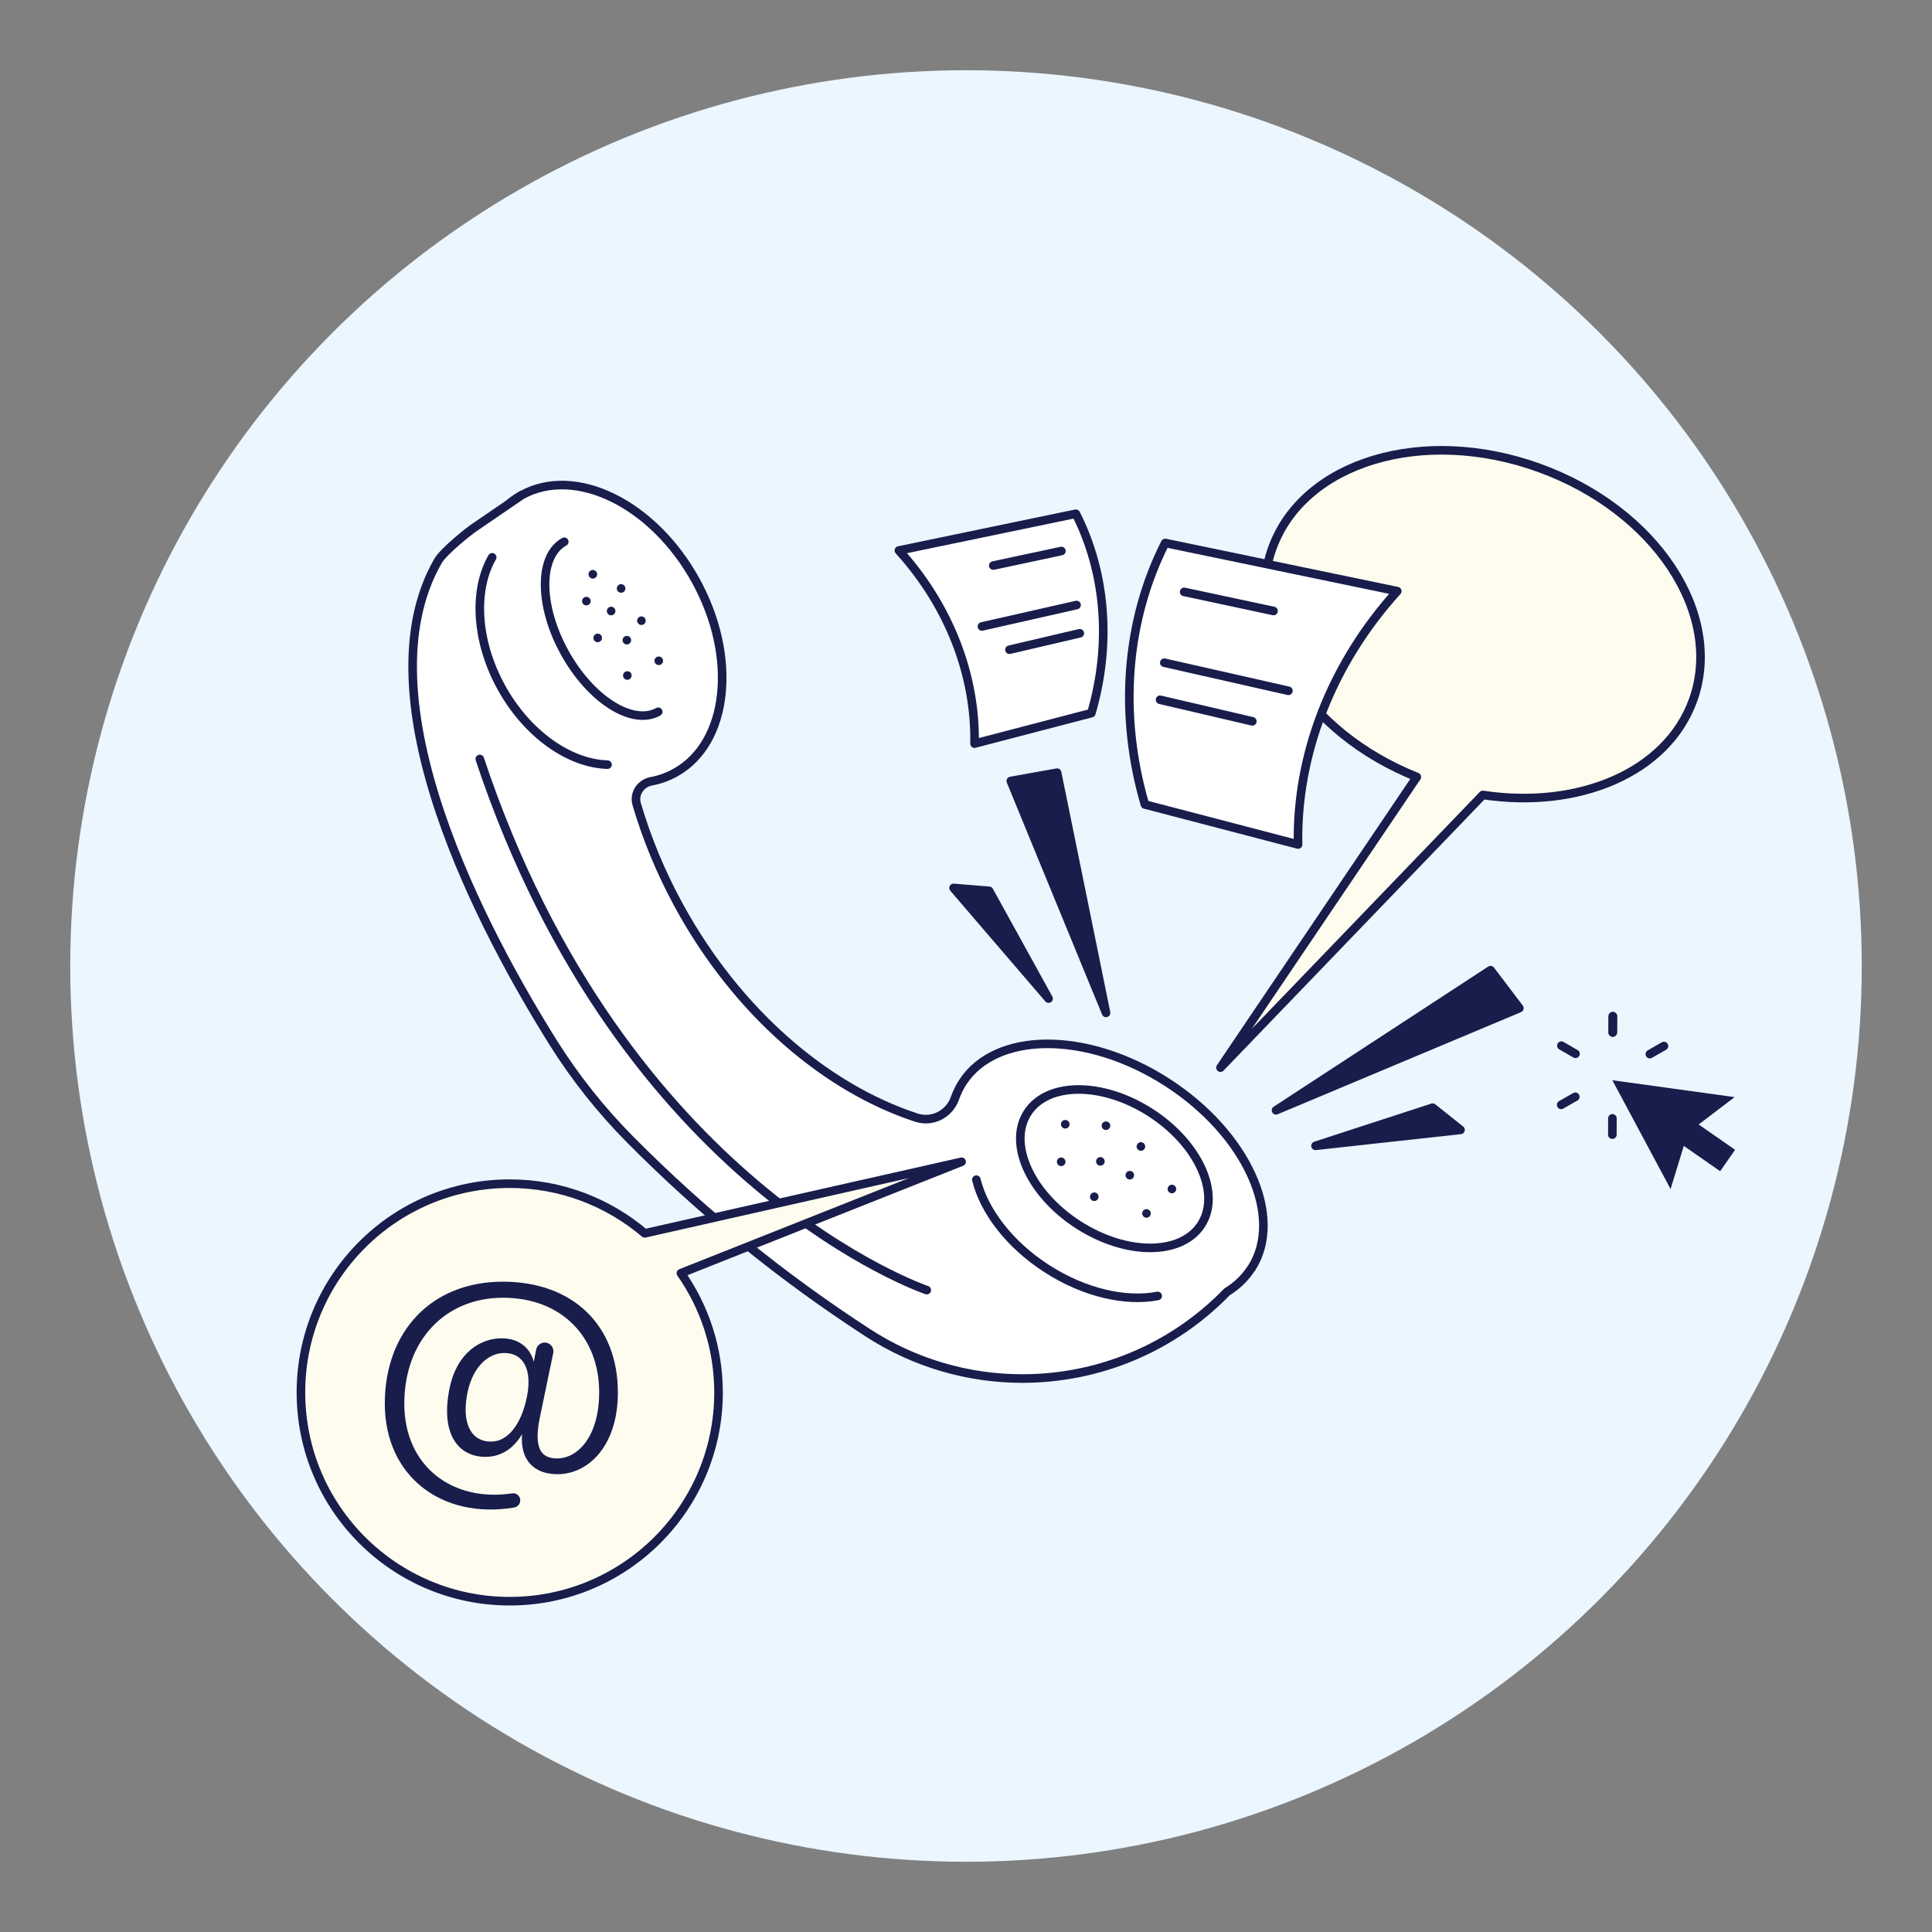<?xml version="1.0" encoding="UTF-8"?>
<svg id="Layer_1" data-name="Layer 1" xmlns="http://www.w3.org/2000/svg" viewBox="0 0 450 450">
  <rect x="0" y="0" width="450" height="450" fill="#808080" stroke="none"/>
  <defs>
    <style>
      .cls-1 {
        fill: #fff;
      }

      .cls-1, .cls-2, .cls-3, .cls-4 {
        stroke: #181d4c;
        stroke-linecap: round;
        stroke-linejoin: round;
        stroke-width: 2px;
      }

      .cls-2 {
        fill: #fefcee;
      }

      .cls-3 {
        fill: none;
      }

      .cls-5, .cls-4 {
        fill: #181d4c;
      }

      .cls-6 {
        fill: #ebf6ff;
      }
    </style>
  </defs>
  <circle class="cls-6" cx="225" cy="225" r="208.64"/>
  <g>
    <g>
      <g>
        <path class="cls-1" d="M121.52,115.3l-2.81,1.92c.86-.72,1.8-1.36,2.81-1.92Z"/>
        <path class="cls-1" d="M291.45,295.42c-1.45,2.24-3.35,4.07-5.65,5.47-12.84,13.28-30.16,20.2-47.67,20.2-12.43,0-24.96-3.49-36.04-10.69-10.01-6.5-19.65-13.5-28.89-21.02-9.24-7.52-18.08-15.53-26.47-24-6.75-6.82-12.74-14.35-17.84-22.47-15.89-25.34-45.39-80.08-26.87-112.25,1.35-2.33,7.32-7.01,8.08-7.53l8.63-5.9,2.81-1.92c12.48-6.9,30.6,2,40.47,19.85,9.86,17.86,7.73,37.92-4.75,44.82-1.75.97-3.61,1.63-5.55,1.99-2.49.47-4.13,2.89-3.41,5.33,2.32,7.92,5.59,15.87,9.83,23.64,13.63,24.96,34.31,42.49,55.29,49.37,3.73,1.23,7.72-.82,9.01-4.53.44-1.27,1.03-2.49,1.77-3.64,7.72-11.98,29.03-12.02,47.61-.07,18.58,11.96,27.38,31.36,19.67,43.36Z"/>
      </g>
      <path class="cls-1" d="M141.5,178.1c-8.82-.25-18.68-7.03-24.72-17.97-5.99-10.85-6.52-22.71-2.14-30.32"/>
      <path class="cls-1" d="M153.31,165.79c-6,3.31-15.76-2.87-21.8-13.81-6.04-10.94-6.08-22.49-.08-25.8"/>
      <path class="cls-1" d="M215.86,300.49s-70.89-23.92-104.11-123.71"/>
      <path class="cls-1" d="M269.65,301.85c-7.39,1.43-17-.68-25.8-6.34-8.75-5.63-14.64-13.45-16.44-20.74"/>
      <path class="cls-1" d="M267.97,259.14c11.18,7.19,16.47,18.87,11.83,26.09-4.64,7.22-17.47,7.24-28.64.05-11.18-7.19-16.47-18.87-11.83-26.09,4.64-7.22,17.47-7.24,28.64-.05Z"/>
      <g>
        <line class="cls-1" x1="136.57" y1="140.01" x2="136.57" y2="140.01"/>
        <line class="cls-1" x1="138.08" y1="133.76" x2="138.08" y2="133.76"/>
        <line class="cls-1" x1="144.67" y1="137.06" x2="144.67" y2="137.06"/>
        <line class="cls-1" x1="139.22" y1="148.58" x2="139.22" y2="148.58"/>
        <line class="cls-1" x1="142.34" y1="142.32" x2="142.34" y2="142.32"/>
        <line class="cls-1" x1="146" y1="149.11" x2="146" y2="149.11"/>
        <line class="cls-1" x1="146.12" y1="157.34" x2="146.12" y2="157.34"/>
        <line class="cls-1" x1="149.4" y1="144.57" x2="149.4" y2="144.57"/>
        <line class="cls-1" x1="153.44" y1="153.91" x2="153.44" y2="153.91"/>
      </g>
      <g>
        <line class="cls-1" x1="247.17" y1="270.6" x2="247.17" y2="270.6"/>
        <line class="cls-1" x1="248.12" y1="261.86" x2="248.12" y2="261.86"/>
        <line class="cls-1" x1="257.6" y1="262.2" x2="257.6" y2="262.2"/>
        <line class="cls-1" x1="254.88" y1="278.74" x2="254.88" y2="278.74"/>
        <line class="cls-1" x1="256.3" y1="270.51" x2="256.3" y2="270.51"/>
        <line class="cls-1" x1="263.15" y1="273.73" x2="263.15" y2="273.73"/>
        <line class="cls-1" x1="267.04" y1="282.63" x2="267.04" y2="282.63"/>
        <line class="cls-1" x1="265.74" y1="267.04" x2="265.74" y2="267.04"/>
        <line class="cls-1" x1="272.96" y1="276.94" x2="272.96" y2="276.94"/>
      </g>
    </g>
    <g>
      <line class="cls-3" x1="375.66" y1="236.7" x2="375.64" y2="240.48"/>
      <line class="cls-3" x1="375.66" y1="236.7" x2="375.64" y2="240.48"/>
      <line class="cls-3" x1="363.68" y1="243.55" x2="366.96" y2="245.45"/>
      <line class="cls-3" x1="363.63" y1="257.34" x2="366.92" y2="255.46"/>
      <line class="cls-3" x1="375.55" y1="264.28" x2="375.56" y2="260.49"/>
      <line class="cls-3" x1="387.52" y1="257.43" x2="384.25" y2="255.53"/>
      <line class="cls-3" x1="387.57" y1="243.64" x2="384.28" y2="245.52"/>
    </g>
    <polygon class="cls-4" points="353.89 234.82 297.21 258.61 347.18 225.97 353.89 234.82"/>
    <polygon class="cls-4" points="306.41 266.88 333.68 258 340.18 263.17 306.41 266.88"/>
    <polygon class="cls-4" points="235.43 181.9 257.62 235.92 246.22 179.97 235.43 181.9"/>
    <polygon class="cls-4" points="244.23 232.59 230.38 207.49 222.1 206.82 244.23 232.59"/>
    <path class="cls-2" d="M296.35,127.66c7.28-20.11,35.11-28.47,62.17-18.68,27.06,9.79,43.09,34.03,35.81,54.14-6.09,16.83-26.58,25.42-48.95,22.04l-61.11,63.51,45.73-67.7c-25.74-10.27-40.73-33.75-33.65-53.31Z"/>
    <path class="cls-2" d="M70.09,324.33c0-26.86,21.76-48.63,48.63-48.63,12,0,22.97,4.36,31.45,11.57l73.8-16.67-65.37,25.95c5.5,7.88,8.76,17.44,8.76,27.78,0,26.85-21.78,48.62-48.64,48.62s-48.63-21.77-48.63-48.62Z"/>
  </g>
  <g>
    <path class="cls-1" d="M302.35,196.7c-11.9-3.11-23.8-6.21-35.68-9.32-6.23-21.32-4.31-43.11,4.73-60.91,18.01,3.74,36.03,7.48,54.05,11.22-15.45,17.06-23.51,38.28-23.11,59Z"/>
    <path class="cls-3" d="M275.81,137.86c6.94,1.48,13.88,2.97,20.82,4.45"/>
    <path class="cls-3" d="M271.19,154.36c9.63,2.18,19.26,4.36,28.9,6.54"/>
    <path class="cls-3" d="M270.2,162.99c7.16,1.67,14.32,3.35,21.49,5.02"/>
  </g>
  <g>
    <path class="cls-1" d="M226.99,173.2c9.08-2.37,18.14-4.74,27.21-7.1,4.75-16.25,3.29-32.87-3.61-46.44-13.73,2.85-27.47,5.7-41.22,8.56,11.78,13.01,17.92,29.19,17.62,44.99Z"/>
    <path class="cls-3" d="M247.22,128.34c-5.29,1.13-10.58,2.26-15.87,3.39"/>
    <path class="cls-3" d="M250.75,140.92c-7.34,1.66-14.69,3.32-22.03,4.99"/>
    <path class="cls-3" d="M251.5,147.5c-5.46,1.28-10.92,2.55-16.38,3.83"/>
  </g>
  <polygon class="cls-5" points="404.02 255.54 389.79 253.57 375.55 251.61 382.33 264.28 389.11 276.95 392.19 266.9 400.66 272.8 404.13 267.81 395.66 261.91 404.02 255.54"/>
  <path class="cls-5" d="M143.92,324.28c0,12.69-7.03,19.09-14.05,19.09-5.6,0-8.77-3.42-8.27-9.33-1.8,3.05-4.6,5.29-8.52,5.29-6.22,0-10.63-5.16-8.33-16.17,1.74-8.15,7.21-11.44,12.06-11.44,4.23,0,6.71,2.36,7.52,5.47l.55-2.84c.19-.95,1.02-1.64,1.99-1.64h0c1.29,0,2.25,1.18,1.99,2.44l-3.1,14.91c-1.43,6.9,0,9.64,3.98,9.64,4.97,0,9.82-5.29,9.82-15.42,0-12.81-8.71-22.01-22.38-22.01s-23.01,10.13-23.01,24.68,11.16,22.97,25.12,20.88c.93-.14,1.78.53,1.88,1.46h0c.1.89-.53,1.69-1.41,1.84-16.85,2.81-30.13-7.29-30.13-24.18s10.94-28.42,27.48-28.42,26.8,10.38,26.8,25.74ZM117.49,315.14c-3.92,0-7.27,3.36-8.52,8.83-1.62,7.4.68,11.81,5.41,11.81,3.79,0,7.03-3.79,8.39-10.63,1.18-6.09-.81-10.01-5.29-10.01Z"/>
</svg>